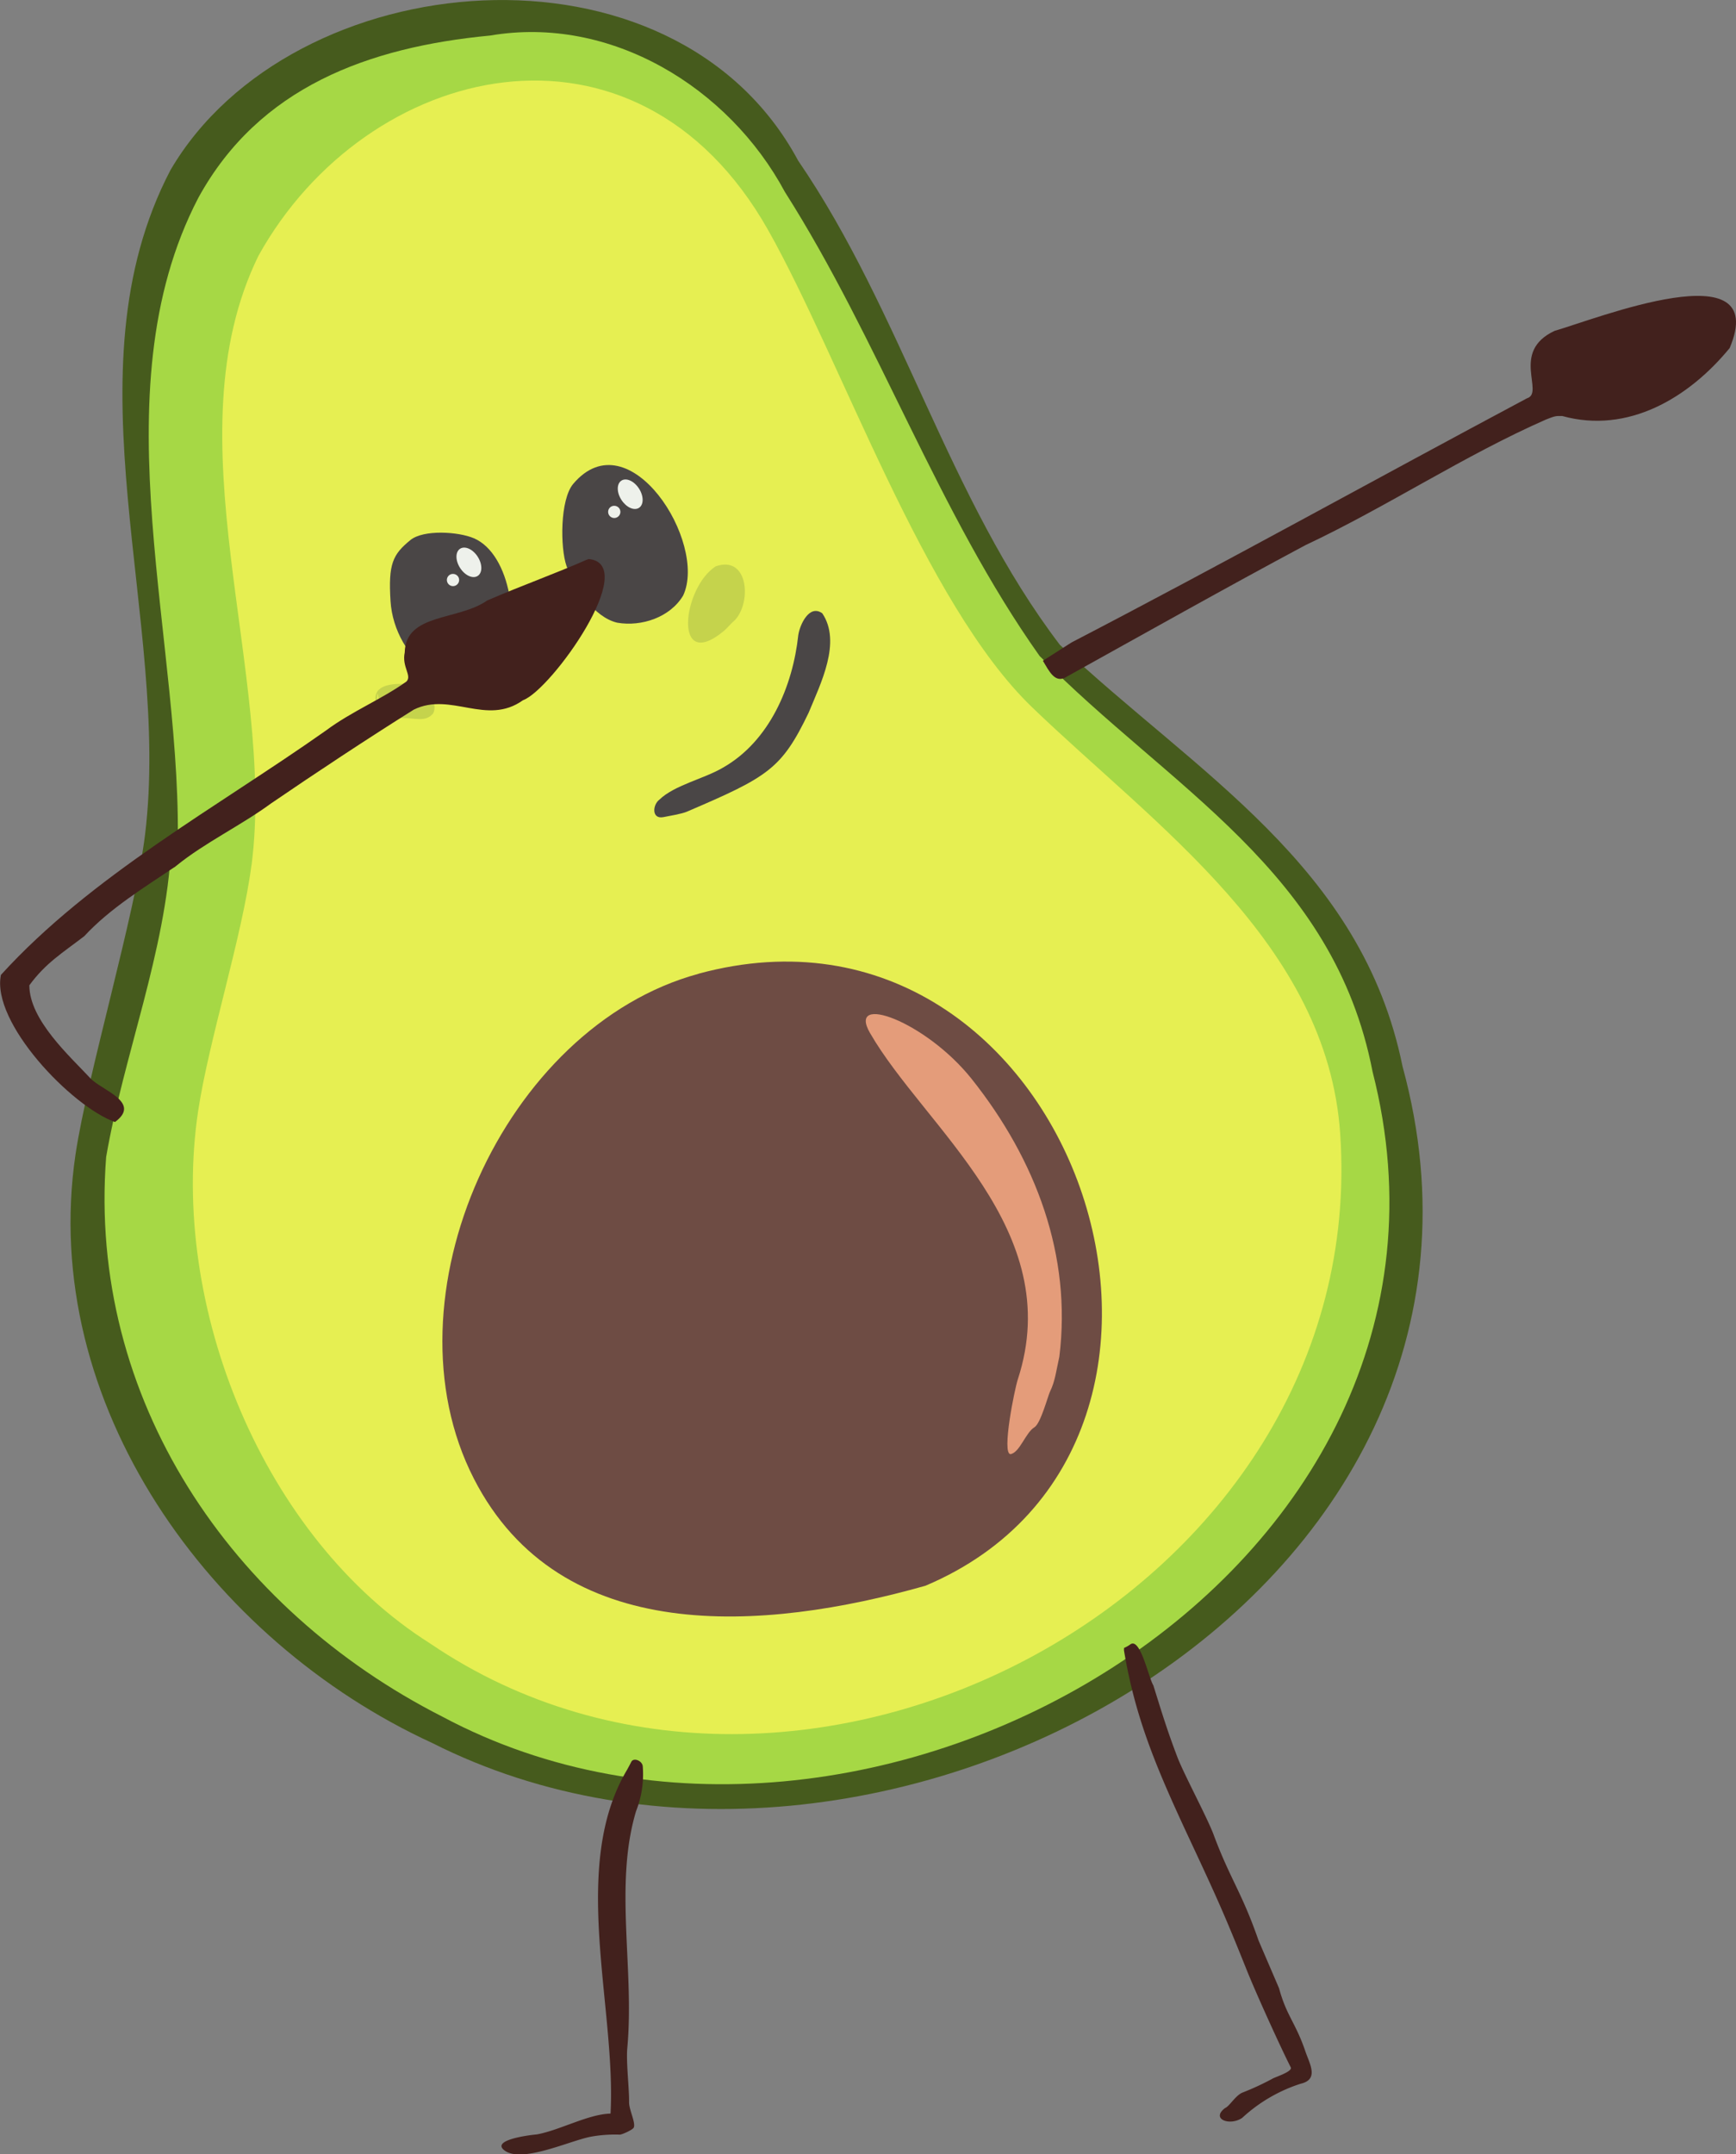 <svg id="Layer_1" data-name="Layer 1" xmlns="http://www.w3.org/2000/svg" viewBox="0 0 834.61 1035.41"><rect x="0" y="0" width="834.61" height="1035.41" fill="#808080" stroke="none"/><defs><style>.cls-1{fill:#465b1d;}.cls-1,.cls-2,.cls-3,.cls-4,.cls-5,.cls-6,.cls-7,.cls-8,.cls-9{fill-rule:evenodd;}.cls-2{fill:#a6d845;}.cls-3{fill:#e6ef52;}.cls-4{fill:#4a4646;}.cls-5{fill:#c5d34c;}.cls-6{fill:#42211d;}.cls-7{fill:#6e4c44;}.cls-8{fill:#e49c7a;}.cls-9{fill:#eef1eb;}</style></defs><path class="cls-1" d="M252.43,483.5C265.09,380.1,213.54,261.72,264.68,164,323,64.42,506.36,47.75,566.42,159.49c49.87,72.8,72.17,162.33,125.82,232.71C757.75,453.92,837.42,498.28,857,594.85,926.79,850,602.09,1026.91,390.49,920,283.63,870.89,201.34,756.76,219,637.16,224.67,599,247.74,521.8,252.43,483.5" transform="translate(-182.7 -82.29)"/><path class="cls-2" d="M268,493.48c3.53-100.8-39.09-221.83,10.08-316.17,29.15-53.11,81.76-72.38,140.29-77.94,58-9.9,114.75,25,141.68,75.17,45.37,71.32,73.44,153.86,122.43,223,62.42,63.49,141.4,103.14,160.11,199.85,61.84,241.36-244.75,418-447.13,310-101.74-51.63-170.64-152.92-161.73-269,8.41-48.84,28.72-98.78,31.27-148.89V490" transform="translate(-182.7 -82.29)"/><path class="cls-3" d="M303.65,498C315.5,405.72,264,292.75,307,205.14c51.85-93.31,181.49-124.7,245-12.25,35.35,62.64,74.88,179.28,126.94,229.37,59,56.79,141.84,113.65,148.08,204.88,15.12,220.83-260.25,365.48-437.58,245C309.54,821.67,263.73,710.31,278,616c5.13-33.84,21.24-84.07,25.61-118" transform="translate(-182.7 -82.29)"/><path class="cls-4" d="M380,341.86c-8.46,6.92-10.69,11.37-9.54,29.41,1.76,27.8,31.14,52.54,53.21,30.49,9.9-17.29,4.66-53.15-13.16-60.78-7.46-3.19-24.23-4.25-30.51.88" transform="translate(-182.7 -82.29)"/><path class="cls-4" d="M455.07,354.34c3.56,10.12,13.26,24.71,24.42,27.24,11.69,2,25.42-2.61,31.66-13.09,11.82-25.42-26-85.41-52.87-53.63-6.36,7.52-6.29,30.7-3.21,39.48" transform="translate(-182.7 -82.29)"/><path class="cls-5" d="M364.27,415.5c-1.78,5.64,5.94,11.68,12,11.89,5.76-.07,11.12,2.19,14.69-2.25,1.27-2.46.46-5.78-.75-8.13-2.83-2.83-7.34-6.09-11.54-6-5.12-.13-15.43-.47-15.5,6.94-.19,1.2.74,1.41,1.75,1.3" transform="translate(-182.7 -82.29)"/><path class="cls-5" d="M535.24,381.07c8.91-7.8,7.86-32.28-8.47-26.58-16.07,10.32-20.67,51.5,4,31,1-.79,3.51-3.63,4.45-4.45" transform="translate(-182.7 -82.29)"/><path class="cls-4" d="M513,472.37c39-16.7,45.45-20.49,58.45-47.5,5.79-14.08,15.92-33.94,6.57-47.82-6.25-4.47-10.78,5.48-11.53,10.46-2.63,24.51-13.79,51-36.21,63.72-9,5.34-23.37,8.4-30.57,15.39-3.32,2.49-3.82,9.57,2,8.38,2.85-.59,8.64-1.49,11.31-2.63" transform="translate(-182.7 -82.29)"/><path class="cls-6" d="M485.14,931.11s-.92,1.68-.91,1.68c-27.77,46.56-5.25,114-8,165.33-10.66.24-24.41,8-35.39,10-5.4.5-21.38,2.84-15.92,7.45,8.08,6.83,31.44-4.35,41.83-6.34a65.53,65.53,0,0,1,13.93-1c1.12,0,6.19-2.34,6.68-3.34,1.12-2.22-2.27-8.61-2.22-12.24.09-6.69-1.47-19.34-.86-26,3.52-38-6.43-78.6,4.24-113.95a48.26,48.26,0,0,0,3.19-21.56c-.3-2.61-4.3-4.22-5.46-2.17Z" transform="translate(-182.7 -82.29)"/><path class="cls-6" d="M723.06,875.44c5.57,33.4,16.08,57.73,32.29,92.41,12.57,26.89,16.43,35.52,26.72,61.24,4.45,11.13,16.2,37,21.16,46.77,1.2,2.06-7.92,4.84-8.91,5.56a126.92,126.92,0,0,1-14.48,6.68c-3.42,1.64-6.08,6.55-8.18,7.36-7,5.31,2.34,8.78,8.24,4.72a75.29,75.29,0,0,1,28.07-16.4c9-2.07,4.36-9.53,2.31-15.57-4.67-13.75-9.08-17.09-12.62-30.21-.09-.35-9.9-23-10-23.38-8-23-13.57-29.25-21.45-50.43-3-8.14-14.45-29.42-17.52-37.54-5-13.15-7.54-21.65-11.49-34.31-2.39-3.91-6.27-23.26-11.1-19.71a15.52,15.52,0,0,1-3,1.69Z" transform="translate(-182.7 -82.29)"/><path class="cls-6" d="M238,621.57c-21-7.54-59.54-47.8-54.86-70.72,43.44-47.76,104-80.58,156.34-117.51,12.28-9.16,26.83-15,38.67-23.53,2.7-2.88-2.35-7-.87-13.93.39-19,25.89-15.23,39.65-25,17.53-7.53,33.6-13.24,47.57-19.47,1.19-.42,1.57-.57,1.13-.45,25.26,2.29-17.87,63-31.5,67.87-17.55,12.55-34.66-4.23-52.49,4.52-22.12,13.86-47.1,30.36-68.58,45.05-14.56,10.68-32,18.95-45.52,29.94-.77.66-1.13.91-1.07.77-14.09,9.52-30.85,19.7-43.25,33.12-10.55,8.09-18.56,12.89-26.41,23.62,0,16.69,19.47,34.08,29.48,44.83,5.5,5.68,24.51,11.43,11.71,20.86" transform="translate(-182.7 -82.29)"/><path class="cls-6" d="M697.8,391.09c73.1-37.95,146.46-78.69,219-117.36,8.7-2.63-8.17-22.41,13.31-32.43,19.6-5.59,104.19-39.3,84.16,8.27-19.7,24-48.91,41.37-80.43,32.68-2.79.11-2.42-.52-7.85,1.66-39.19,17.18-76.57,42-115.72,60.41-36.64,19.55-80.12,44-114.53,63.09-5.69,3.86-8.61-2.48-11.65-7.55l13.72-8.77" transform="translate(-182.7 -82.29)"/><path class="cls-7" d="M518.54,550.31C424.89,575.74,366,706.19,410.54,793c41.53,81,139.19,73.46,217.08,51.43,163.19-69.07,71.3-343.15-109.08-294.16" transform="translate(-182.7 -82.29)"/><path class="cls-8" d="M692,734.32c-1.44,6.34-2,11.82-4.5,16.82-1,2.11-4.5,15.32-7.46,17.1-4.26,2.56-7.06,12.18-11.52,12.94-4.35-.19,2-31.43,3.5-35.9,23.55-72.06-44.78-121-71.06-166.53-11.21-19.44,26.82-5.55,48.81,22C680.9,639.83,698,685.94,692,734.32" transform="translate(-182.7 -82.29)"/><path class="cls-9" d="M489.9,317.1c2.34,3.62,2.35,7.77,0,9.27s-6.1-.21-8.44-3.82-2.35-7.76,0-9.27,6.1.21,8.44,3.82" transform="translate(-182.7 -82.29)"/><path class="cls-9" d="M480.53,326.78a2.94,2.94,0,1,1-4.11-.94,3,3,0,0,1,4.11.94" transform="translate(-182.7 -82.29)"/><path class="cls-9" d="M412.35,349.84c2.34,3.61,2.35,7.76,0,9.26s-6.1-.2-8.44-3.82-2.35-7.76,0-9.26,6.11.2,8.45,3.82" transform="translate(-182.7 -82.29)"/><path class="cls-9" d="M403,359.51a2.94,2.94,0,1,1-4.11-.93,3,3,0,0,1,4.11.93" transform="translate(-182.7 -82.29)"/></svg>